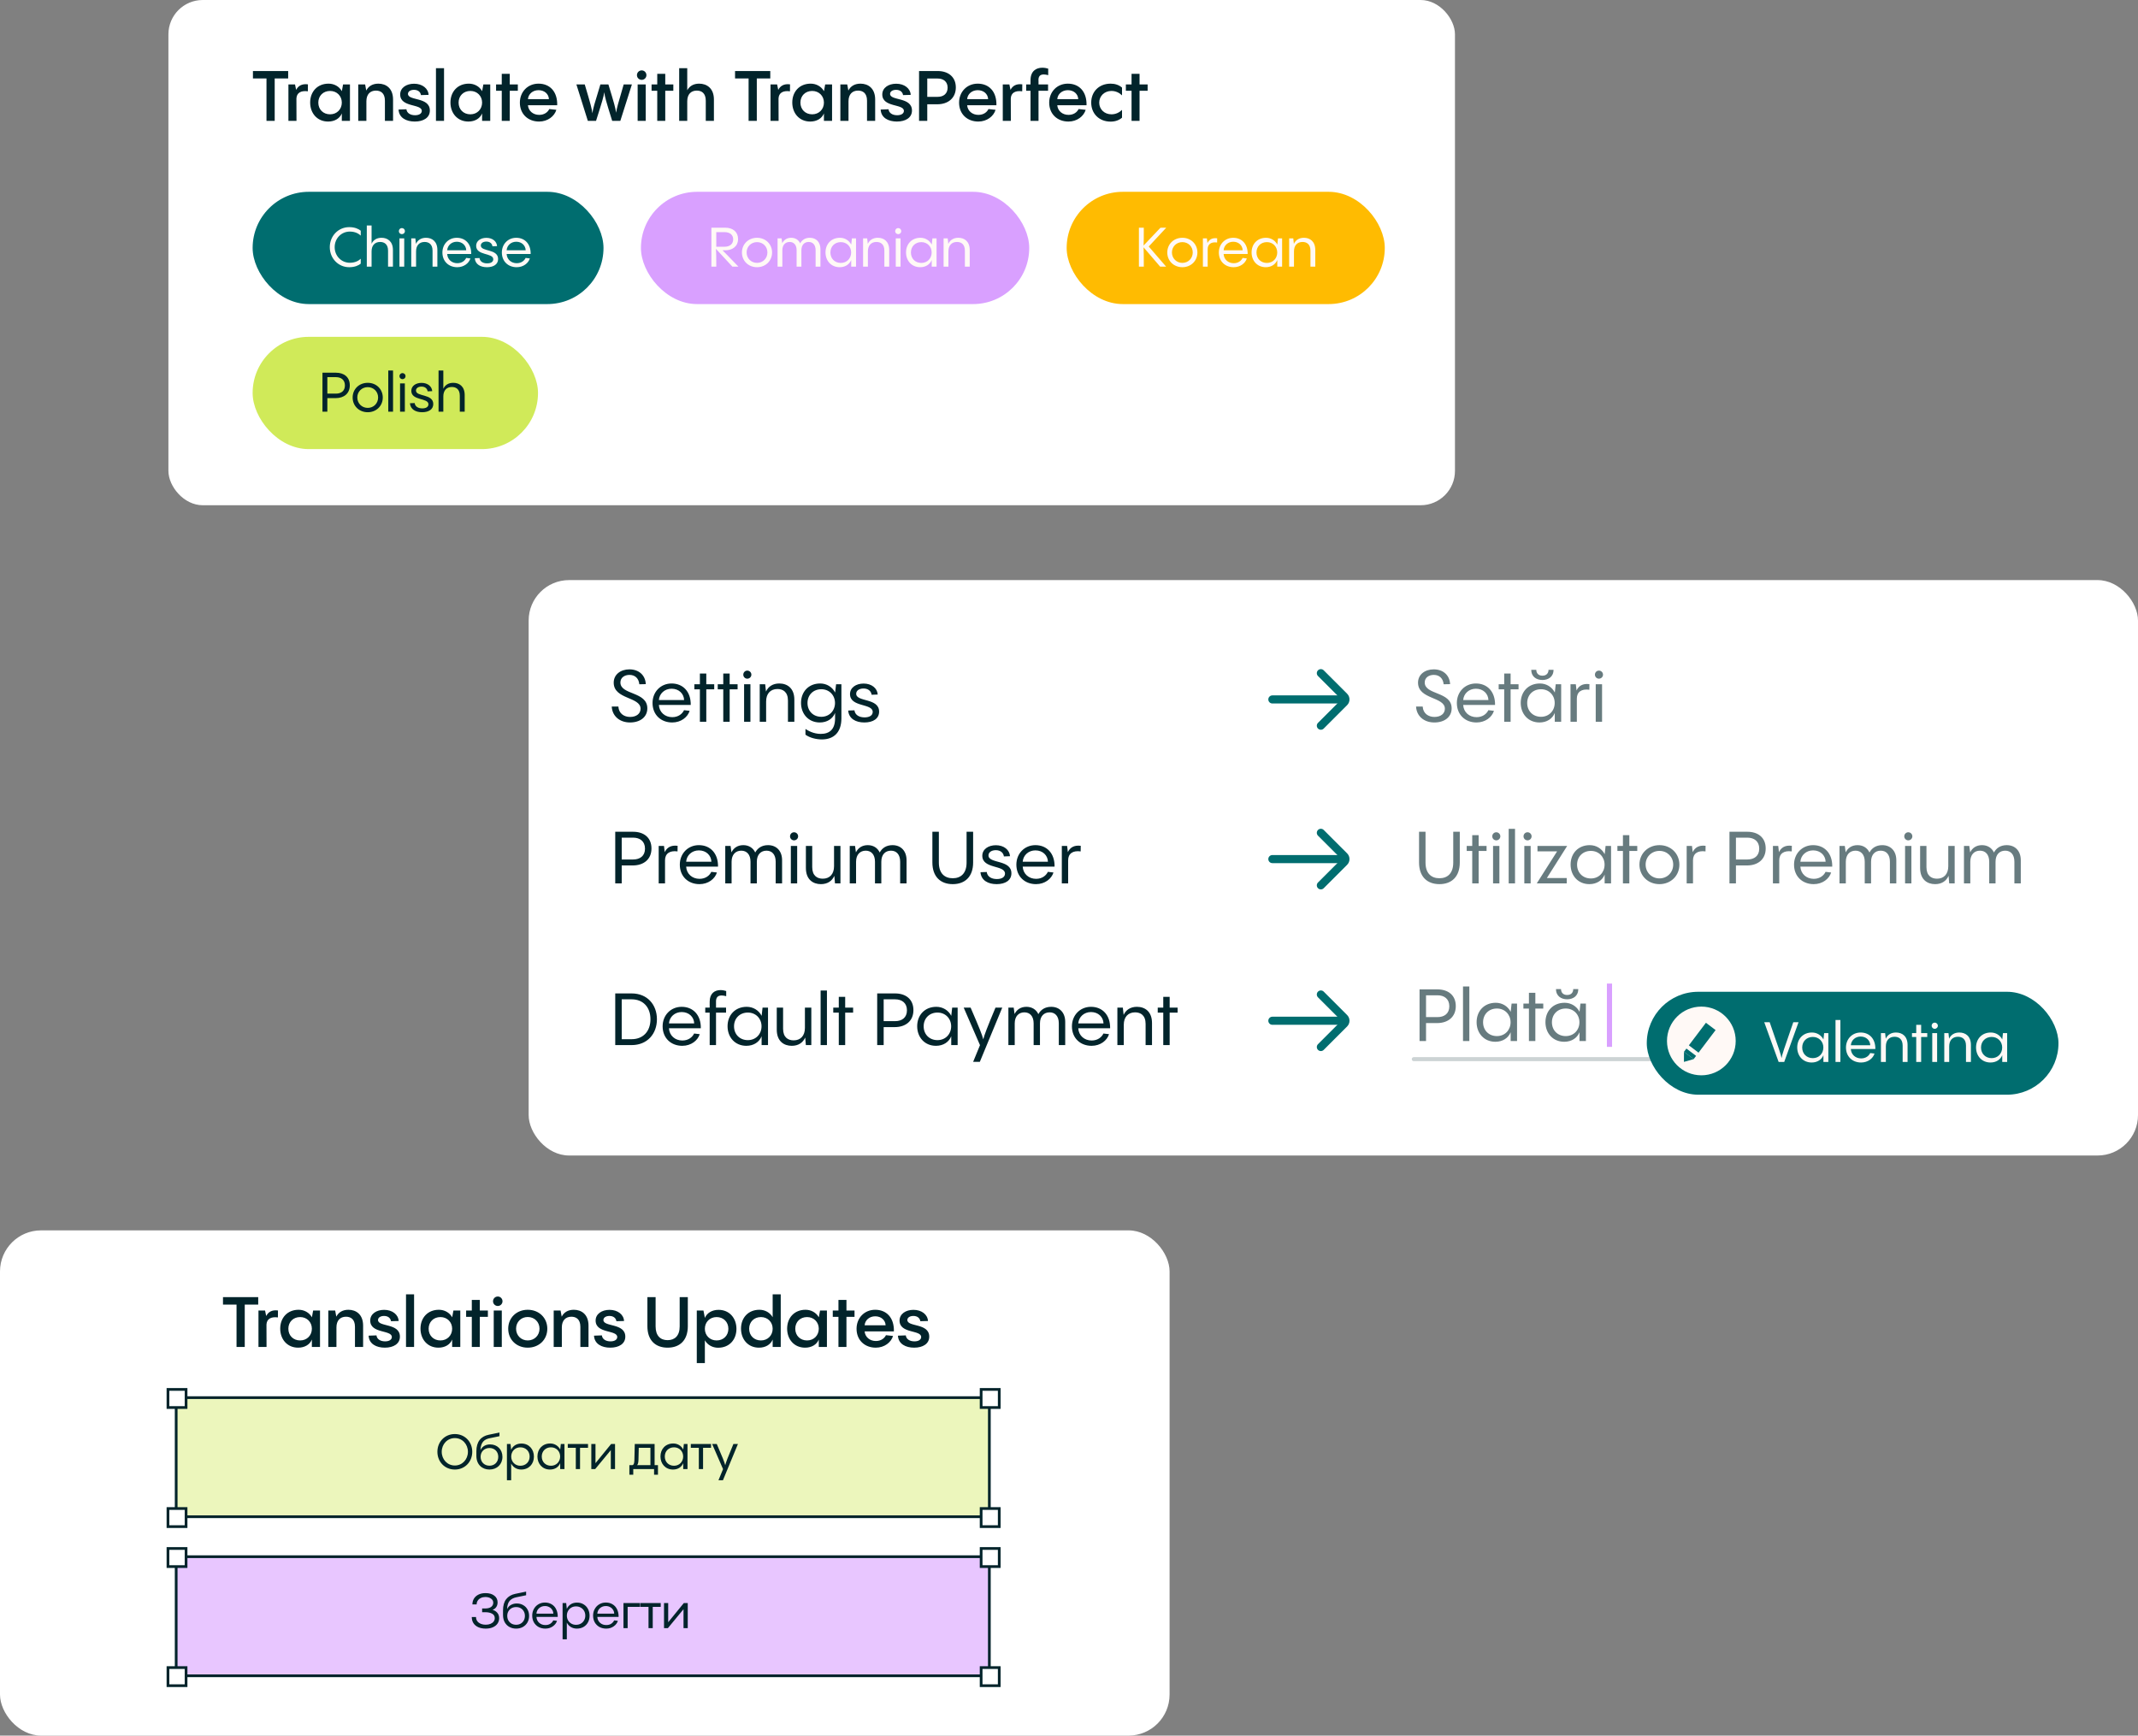 <svg width="457" height="371" viewBox="0 0 457 371" fill="none" xmlns="http://www.w3.org/2000/svg">
<rect x="0" y="0" width="457" height="371" fill="#808080" stroke="none"/>
<rect x="36" width="275" height="108" rx="7.333" fill="white"/>
<path d="M58.717 25.831V16.771H61.597V15.181H54.067V16.771H56.962V25.831H58.717ZM63.06 18.046H61.65V25.831H63.375L63.36 21.046C63.42 19.846 64.305 19.321 65.805 19.516L65.82 18.031C64.485 17.851 63.72 18.391 63.3 19.216L63.06 18.046ZM73.063 19.531V19.471C72.478 18.451 71.398 17.881 70.228 17.881C67.828 17.881 66.298 19.606 66.298 21.916C66.298 24.166 67.768 25.981 70.138 25.981C71.548 25.981 72.643 25.306 73.063 24.241V25.831H74.803V18.046H73.333L73.063 19.531ZM70.558 24.436C69.088 24.436 68.038 23.401 68.038 21.931C68.038 20.476 69.088 19.441 70.558 19.441C72.013 19.441 73.063 20.521 73.063 21.931C73.063 23.356 72.013 24.436 70.558 24.436ZM80.881 17.881C79.636 17.881 78.766 18.421 78.286 19.351L78.046 18.046H76.576V25.831H78.316V21.646C78.316 20.161 79.126 19.366 80.356 19.366C81.331 19.366 82.276 19.861 82.276 21.526V25.831H84.016V21.271C84.016 18.886 82.531 17.881 80.881 17.881ZM88.658 25.981C90.548 25.981 91.883 25.141 91.883 23.626C91.883 20.671 87.203 21.601 87.203 20.071C87.203 19.531 87.773 19.201 88.493 19.201C89.348 19.201 89.888 19.666 89.978 20.326L91.613 20.281C91.553 18.931 90.293 17.896 88.508 17.896C86.858 17.896 85.538 18.766 85.538 20.191C85.538 23.026 90.158 22.141 90.158 23.701C90.158 24.286 89.573 24.631 88.718 24.631C87.713 24.631 86.963 24.166 86.873 23.356L85.193 23.416C85.283 25.201 86.858 25.981 88.658 25.981ZM93.188 14.581V25.831H94.913V14.581H93.188ZM103.049 19.531V19.471C102.464 18.451 101.384 17.881 100.214 17.881C97.814 17.881 96.284 19.606 96.284 21.916C96.284 24.166 97.754 25.981 100.124 25.981C101.534 25.981 102.629 25.306 103.049 24.241V25.831H104.789V18.046H103.319L103.049 19.531ZM100.544 24.436C99.074 24.436 98.024 23.401 98.024 21.931C98.024 20.476 99.074 19.441 100.544 19.441C101.999 19.441 103.049 20.521 103.049 21.931C103.049 23.356 101.999 24.436 100.544 24.436ZM108.962 18.046V15.781H107.252V18.046H106.037V19.396H107.252V25.831H108.962V19.396H110.687V18.046H108.962ZM115.113 17.881C112.788 17.881 111.123 19.636 111.123 21.946C111.123 24.376 112.863 25.981 115.233 25.981C117.063 25.981 118.503 24.871 118.923 23.476L117.408 23.311C117.078 23.986 116.358 24.556 115.248 24.556C113.958 24.556 112.953 23.716 112.848 22.501H119.103C119.178 19.531 117.483 17.881 115.113 17.881ZM115.113 19.276C116.388 19.276 117.288 20.101 117.333 21.196H112.848C112.938 20.086 113.883 19.276 115.113 19.276ZM133.315 18.046C132.07 22.291 131.83 23.146 131.695 24.091C131.53 22.981 131.305 22.171 130.045 18.046H128.335C127.015 22.336 126.775 23.161 126.625 24.211C126.49 23.176 126.28 22.366 124.99 18.046H123.205L125.65 25.831H127.405C128.785 21.481 129.025 20.671 129.16 19.711C129.28 20.671 129.49 21.481 130.855 25.831H132.595L135.07 18.046H133.315ZM137.168 17.071C137.723 17.071 138.173 16.621 138.173 16.066C138.173 15.496 137.723 15.046 137.168 15.046C136.598 15.046 136.148 15.496 136.148 16.066C136.148 16.621 136.598 17.071 137.168 17.071ZM136.298 18.046V25.831H138.023V18.046H136.298ZM142.199 18.046V15.781H140.489V18.046H139.274V19.396H140.489V25.831H142.199V19.396H143.924V18.046H142.199ZM149.45 17.881C148.25 17.881 147.395 18.391 146.9 19.291V14.581H145.175V25.831H146.9V21.646C146.9 20.161 147.695 19.366 148.94 19.366C149.915 19.366 150.86 19.861 150.86 21.526V25.831H152.6V21.271C152.6 18.886 151.1 17.881 149.45 17.881ZM161.768 25.831V16.771H164.648V15.181H157.118V16.771H160.013V25.831H161.768ZM166.111 18.046H164.701V25.831H166.426L166.411 21.046C166.471 19.846 167.356 19.321 168.856 19.516L168.871 18.031C167.536 17.851 166.771 18.391 166.351 19.216L166.111 18.046ZM176.115 19.531V19.471C175.53 18.451 174.45 17.881 173.28 17.881C170.88 17.881 169.35 19.606 169.35 21.916C169.35 24.166 170.82 25.981 173.19 25.981C174.6 25.981 175.695 25.306 176.115 24.241V25.831H177.855V18.046H176.385L176.115 19.531ZM173.61 24.436C172.14 24.436 171.09 23.401 171.09 21.931C171.09 20.476 172.14 19.441 173.61 19.441C175.065 19.441 176.115 20.521 176.115 21.931C176.115 23.356 175.065 24.436 173.61 24.436ZM183.933 17.881C182.688 17.881 181.818 18.421 181.338 19.351L181.098 18.046H179.628V25.831H181.368V21.646C181.368 20.161 182.178 19.366 183.408 19.366C184.383 19.366 185.328 19.861 185.328 21.526V25.831H187.068V21.271C187.068 18.886 185.583 17.881 183.933 17.881ZM191.709 25.981C193.599 25.981 194.934 25.141 194.934 23.626C194.934 20.671 190.254 21.601 190.254 20.071C190.254 19.531 190.824 19.201 191.544 19.201C192.399 19.201 192.939 19.666 193.029 20.326L194.664 20.281C194.604 18.931 193.344 17.896 191.559 17.896C189.909 17.896 188.589 18.766 188.589 20.191C188.589 23.026 193.209 22.141 193.209 23.701C193.209 24.286 192.624 24.631 191.769 24.631C190.764 24.631 190.014 24.166 189.924 23.356L188.244 23.416C188.334 25.201 189.909 25.981 191.709 25.981ZM196.449 15.181V25.831H198.204V22.291H200.349C202.659 22.291 204.309 20.956 204.309 18.691C204.309 16.411 202.659 15.181 200.439 15.181H196.449ZM198.204 20.701V16.786H200.439C201.654 16.786 202.554 17.446 202.554 18.736C202.554 20.041 201.654 20.701 200.439 20.701H198.204ZM208.994 17.881C206.669 17.881 205.004 19.636 205.004 21.946C205.004 24.376 206.744 25.981 209.114 25.981C210.944 25.981 212.384 24.871 212.804 23.476L211.289 23.311C210.959 23.986 210.239 24.556 209.129 24.556C207.839 24.556 206.834 23.716 206.729 22.501H212.984C213.059 19.531 211.364 17.881 208.994 17.881ZM208.994 19.276C210.269 19.276 211.169 20.101 211.214 21.196H206.729C206.819 20.086 207.764 19.276 208.994 19.276ZM215.755 18.046H214.345V25.831H216.07L216.055 21.046C216.115 19.846 217 19.321 218.5 19.516L218.515 18.031C217.18 17.851 216.415 18.391 215.995 19.216L215.755 18.046ZM223.095 15.916C223.41 15.916 223.74 15.976 224.055 16.066V14.671C223.71 14.566 223.26 14.476 222.795 14.476C221.475 14.476 220.275 15.196 220.275 17.146V18.046H219.345V19.396H220.275V25.831H221.985V19.396H224.025V18.046H221.985V17.386C221.88 16.291 222.345 15.916 223.095 15.916ZM228.257 17.881C225.932 17.881 224.267 19.636 224.267 21.946C224.267 24.376 226.007 25.981 228.377 25.981C230.207 25.981 231.647 24.871 232.067 23.476L230.552 23.311C230.222 23.986 229.502 24.556 228.392 24.556C227.102 24.556 226.097 23.716 225.992 22.501H232.247C232.322 19.531 230.627 17.881 228.257 17.881ZM228.257 19.276C229.532 19.276 230.432 20.101 230.477 21.196H225.992C226.082 20.086 227.027 19.276 228.257 19.276ZM237.403 25.996C238.348 25.996 239.188 25.711 239.833 25.156V23.491C239.248 24.061 238.483 24.436 237.568 24.436C236.083 24.436 234.958 23.371 234.958 21.946C234.958 20.521 236.083 19.441 237.568 19.441C238.483 19.441 239.248 19.816 239.833 20.386V18.721C239.188 18.166 238.348 17.881 237.403 17.881C234.913 17.881 233.248 19.606 233.248 21.931C233.248 24.271 234.913 25.996 237.403 25.996ZM243.581 18.046V15.781H241.871V18.046H240.656V19.396H241.871V25.831H243.581V19.396H245.306V18.046H243.581Z" fill="#02242B"/>
<rect x="54" y="41" width="75" height="24" rx="12" fill="#006D6F"/>
<rect x="54" y="72" width="61" height="24" rx="12" fill="#D0EA59"/>
<rect x="137" y="41" width="83" height="24" rx="12" fill="#D9A0FF"/>
<rect x="228" y="41" width="68" height="24" rx="12" fill="#FFBB01"/>
<path d="M74.646 57.117C75.832 57.117 76.641 56.742 77.11 56.355V55.31C76.688 55.709 75.949 56.167 74.775 56.167C72.969 56.167 71.537 54.712 71.537 52.835C71.537 50.957 72.957 49.502 74.775 49.502C75.949 49.502 76.676 49.96 77.11 50.359V49.315C76.641 48.928 75.832 48.552 74.646 48.552C72.311 48.552 70.493 50.441 70.493 52.835C70.493 55.228 72.311 57.117 74.646 57.117ZM81.55 50.828C80.529 50.828 79.813 51.286 79.426 52.096V48.2H78.405V57H79.426V53.726C79.426 52.471 80.118 51.72 81.256 51.72C82.125 51.72 82.946 52.178 82.946 53.586V57H83.99V53.445C83.99 51.591 82.84 50.828 81.55 50.828ZM85.9 50.054C86.263 50.054 86.557 49.761 86.557 49.408C86.557 49.045 86.263 48.752 85.9 48.752C85.536 48.752 85.254 49.045 85.254 49.408C85.254 49.761 85.536 50.054 85.9 50.054ZM85.383 50.957V57H86.404V50.957H85.383ZM91.06 50.828C90.028 50.828 89.289 51.309 88.913 52.131L88.784 50.957H87.904V57H88.937V53.726C88.937 52.471 89.629 51.72 90.767 51.72C91.635 51.72 92.457 52.178 92.457 53.586V57H93.489V53.445C93.489 51.591 92.351 50.828 91.06 50.828ZM97.639 50.828C95.856 50.828 94.565 52.201 94.565 53.973C94.565 55.874 95.914 57.117 97.733 57.117C99.165 57.117 100.232 56.261 100.549 55.24L99.646 55.134C99.376 55.709 98.742 56.261 97.745 56.261C96.572 56.261 95.656 55.475 95.586 54.29H100.725C100.76 52.154 99.481 50.828 97.639 50.828ZM97.639 51.673C98.813 51.673 99.622 52.471 99.657 53.504H95.586C95.668 52.447 96.525 51.673 97.639 51.673ZM104.089 57.117C105.509 57.117 106.471 56.495 106.471 55.369C106.471 53.116 102.775 53.855 102.775 52.483C102.775 51.966 103.279 51.638 103.96 51.638C104.687 51.638 105.18 52.037 105.262 52.647L106.248 52.612C106.177 51.579 105.25 50.84 103.971 50.84C102.739 50.84 101.777 51.497 101.777 52.541C101.777 54.7 105.438 53.996 105.438 55.416C105.438 55.979 104.922 56.296 104.124 56.296C103.256 56.296 102.587 55.909 102.493 55.158L101.484 55.193C101.59 56.519 102.716 57.117 104.089 57.117ZM110.347 50.828C108.563 50.828 107.272 52.201 107.272 53.973C107.272 55.874 108.622 57.117 110.44 57.117C111.872 57.117 112.94 56.261 113.256 55.24L112.353 55.134C112.083 55.709 111.449 56.261 110.452 56.261C109.279 56.261 108.364 55.475 108.293 54.29H113.432C113.468 52.154 112.189 50.828 110.347 50.828ZM110.347 51.673C111.52 51.673 112.329 52.471 112.365 53.504H108.293C108.375 52.447 109.232 51.673 110.347 51.673Z" fill="#FFF9F6"/>
<path d="M68.927 79.669V88H69.971V85.102H71.755C73.515 85.102 74.77 84.116 74.77 82.368C74.77 80.585 73.515 79.669 71.813 79.669H68.927ZM69.971 84.14V80.62H71.813C72.916 80.62 73.726 81.206 73.726 82.391C73.726 83.576 72.916 84.14 71.813 84.14H69.971ZM78.604 88.117C80.435 88.117 81.819 86.768 81.819 84.973C81.819 83.178 80.435 81.828 78.604 81.828C76.762 81.828 75.378 83.178 75.378 84.973C75.378 86.768 76.762 88.117 78.604 88.117ZM78.604 87.19C77.349 87.19 76.375 86.228 76.375 84.961C76.375 83.706 77.349 82.755 78.604 82.755C79.86 82.755 80.822 83.706 80.822 84.961C80.822 86.228 79.86 87.19 78.604 87.19ZM82.994 79.2V88H84.014V79.2H82.994ZM86.031 81.054C86.394 81.054 86.688 80.76 86.688 80.409C86.688 80.045 86.394 79.751 86.031 79.751C85.667 79.751 85.385 80.045 85.385 80.409C85.385 80.76 85.667 81.054 86.031 81.054ZM85.514 81.957V88H86.535V81.957H85.514ZM90.229 88.117C91.649 88.117 92.611 87.496 92.611 86.369C92.611 84.116 88.915 84.856 88.915 83.483C88.915 82.966 89.42 82.638 90.1 82.638C90.828 82.638 91.321 83.037 91.403 83.647L92.388 83.612C92.318 82.579 91.391 81.84 90.112 81.84C88.88 81.84 87.918 82.497 87.918 83.541C87.918 85.7 91.579 84.996 91.579 86.416C91.579 86.979 91.062 87.296 90.265 87.296C89.396 87.296 88.728 86.909 88.634 86.158L87.625 86.193C87.73 87.519 88.857 88.117 90.229 88.117ZM96.886 81.828C95.865 81.828 95.15 82.286 94.762 83.096V79.2H93.742V88H94.762V84.726C94.762 83.471 95.455 82.72 96.593 82.72C97.461 82.72 98.282 83.178 98.282 84.586V88H99.327V84.445C99.327 82.591 98.177 81.828 96.886 81.828Z" fill="#02242B"/>
<path d="M157.844 57C155.638 54.724 154.852 53.891 154.442 53.504H155.087C156.471 53.504 157.762 52.717 157.762 51.086C157.762 49.632 156.73 48.669 154.993 48.669H152.06V57H153.104C153.104 55.24 153.104 54.043 153.022 53.187L156.554 57H157.844ZM156.718 51.169C156.718 52.084 156.084 52.741 154.876 52.741H153.104V49.62H154.876C156.084 49.62 156.718 50.265 156.718 51.169ZM161.817 57.117C163.648 57.117 165.032 55.768 165.032 53.973C165.032 52.178 163.648 50.828 161.817 50.828C159.975 50.828 158.591 52.178 158.591 53.973C158.591 55.768 159.975 57.117 161.817 57.117ZM161.817 56.19C160.562 56.19 159.588 55.228 159.588 53.961C159.588 52.706 160.562 51.755 161.817 51.755C163.073 51.755 164.035 52.706 164.035 53.961C164.035 55.228 163.073 56.19 161.817 56.19ZM173.106 50.828C172.097 50.828 171.416 51.309 171.041 52.013C170.689 51.262 169.997 50.828 169.117 50.828C168.178 50.828 167.544 51.298 167.204 51.99L167.063 50.957H166.207V57H167.227V53.504C167.227 52.342 167.885 51.72 168.788 51.72C169.656 51.72 170.278 52.318 170.278 53.504V57H171.299V53.504C171.299 52.342 171.944 51.72 172.859 51.72C173.728 51.72 174.338 52.318 174.338 53.504V57H175.37V53.257C175.37 51.767 174.467 50.828 173.106 50.828ZM181.945 52.33V52.272C181.476 51.38 180.584 50.828 179.54 50.828C177.674 50.828 176.454 52.166 176.454 53.961C176.454 55.733 177.651 57.117 179.481 57.117C180.678 57.117 181.57 56.507 181.945 55.58V57H182.978V50.957H182.098L181.945 52.33ZM179.728 56.202C178.425 56.202 177.498 55.275 177.498 53.973C177.498 52.682 178.425 51.755 179.728 51.755C181.018 51.755 181.934 52.729 181.934 53.973C181.934 55.228 181.018 56.202 179.728 56.202ZM187.639 50.828C186.606 50.828 185.867 51.309 185.492 52.131L185.363 50.957H184.483V57H185.515V53.726C185.515 52.471 186.208 51.72 187.346 51.72C188.214 51.72 189.035 52.178 189.035 53.586V57H190.068V53.445C190.068 51.591 188.93 50.828 187.639 50.828ZM191.989 50.054C192.352 50.054 192.646 49.761 192.646 49.408C192.646 49.045 192.352 48.752 191.989 48.752C191.625 48.752 191.343 49.045 191.343 49.408C191.343 49.761 191.625 50.054 191.989 50.054ZM191.472 50.957V57H192.493V50.957H191.472ZM199.156 52.33V52.272C198.686 51.38 197.795 50.828 196.75 50.828C194.885 50.828 193.665 52.166 193.665 53.961C193.665 55.733 194.861 57.117 196.692 57.117C197.889 57.117 198.78 56.507 199.156 55.58V57H200.188V50.957H199.308L199.156 52.33ZM196.938 56.202C195.636 56.202 194.709 55.275 194.709 53.973C194.709 52.682 195.636 51.755 196.938 51.755C198.229 51.755 199.144 52.729 199.144 53.973C199.144 55.228 198.229 56.202 196.938 56.202ZM204.849 50.828C203.817 50.828 203.078 51.309 202.702 52.131L202.573 50.957H201.693V57H202.726V53.726C202.726 52.471 203.418 51.72 204.556 51.72C205.424 51.72 206.246 52.178 206.246 53.586V57H207.278V53.445C207.278 51.591 206.14 50.828 204.849 50.828Z" fill="#FFF9F6"/>
<path d="M248.044 48.681L244.442 52.483C244.489 51.544 244.489 50.723 244.489 48.669H243.445V57H244.489C244.489 54.864 244.489 53.938 244.442 52.87L247.985 57H249.264L245.545 52.694L249.288 48.669L248.044 48.681ZM252.732 57.117C254.563 57.117 255.947 55.768 255.947 53.973C255.947 52.178 254.563 50.828 252.732 50.828C250.89 50.828 249.506 52.178 249.506 53.973C249.506 55.768 250.89 57.117 252.732 57.117ZM252.732 56.19C251.477 56.19 250.503 55.228 250.503 53.961C250.503 52.706 251.477 51.755 252.732 51.755C253.988 51.755 254.95 52.706 254.95 53.961C254.95 55.228 253.988 56.19 252.732 56.19ZM257.978 50.957H257.122V57H258.142V53.269C258.142 52.201 258.882 51.661 260.161 51.837L260.172 50.934C259.069 50.793 258.436 51.239 258.096 51.955L257.978 50.957ZM263.603 50.828C261.819 50.828 260.529 52.201 260.529 53.973C260.529 55.874 261.878 57.117 263.697 57.117C265.128 57.117 266.196 56.261 266.513 55.24L265.609 55.134C265.339 55.709 264.706 56.261 263.708 56.261C262.535 56.261 261.62 55.475 261.549 54.29H266.689C266.724 52.154 265.445 50.828 263.603 50.828ZM263.603 51.673C264.776 51.673 265.586 52.471 265.621 53.504H261.549C261.631 52.447 262.488 51.673 263.603 51.673ZM273.021 52.33V52.272C272.551 51.38 271.66 50.828 270.615 50.828C268.75 50.828 267.53 52.166 267.53 53.961C267.53 55.733 268.726 57.117 270.557 57.117C271.754 57.117 272.645 56.507 273.021 55.58V57H274.053V50.957H273.173L273.021 52.33ZM270.803 56.202C269.501 56.202 268.574 55.275 268.574 53.973C268.574 52.682 269.501 51.755 270.803 51.755C272.094 51.755 273.009 52.729 273.009 53.973C273.009 55.228 272.094 56.202 270.803 56.202ZM278.714 50.828C277.682 50.828 276.943 51.309 276.567 52.131L276.438 50.957H275.558V57H276.591V53.726C276.591 52.471 277.283 51.72 278.421 51.72C279.289 51.72 280.111 52.178 280.111 53.586V57H281.143V53.445C281.143 51.591 280.005 50.828 278.714 50.828Z" fill="#FFF9F6"/>
<rect x="113" y="124" width="344" height="123" rx="8.639" fill="white"/>
<path d="M134.665 154.434C136.826 154.434 138.366 153.284 138.366 151.417C138.366 147.763 132.612 148.603 132.612 145.881C132.612 144.855 133.483 144.264 134.556 144.264C135.769 144.264 136.546 145.042 136.655 146.27L138.039 146.239C137.946 144.357 136.593 143.082 134.54 143.082C132.628 143.082 131.181 144.202 131.181 145.928C131.181 149.536 136.92 148.914 136.92 151.495C136.92 152.537 136.049 153.252 134.68 153.252C133.436 153.252 132.27 152.553 132.177 151.029H130.761C130.855 153.035 132.425 154.434 134.665 154.434ZM143.555 146.099C141.191 146.099 139.48 147.918 139.48 150.267C139.48 152.786 141.269 154.434 143.679 154.434C145.576 154.434 146.991 153.299 147.411 151.946L146.214 151.806C145.856 152.568 145.016 153.299 143.695 153.299C142.14 153.299 140.927 152.257 140.833 150.687H147.645C147.691 147.856 145.996 146.099 143.555 146.099ZM143.555 147.219C145.11 147.219 146.183 148.276 146.229 149.645H140.833C140.942 148.245 142.077 147.219 143.555 147.219ZM150.971 146.27V143.968H149.602V146.27H148.42V147.343H149.602V154.279H150.971V147.343H152.666V146.27H150.971ZM155.967 146.27V143.968H154.599V146.27H153.417V147.343H154.599V154.279H155.967V147.343H157.662V146.27H155.967ZM159.735 145.073C160.217 145.073 160.606 144.684 160.606 144.217C160.606 143.735 160.217 143.346 159.735 143.346C159.253 143.346 158.88 143.735 158.88 144.217C158.88 144.684 159.253 145.073 159.735 145.073ZM159.051 146.27V154.279H160.404V146.27H159.051ZM166.575 146.099C165.207 146.099 164.227 146.737 163.729 147.825L163.558 146.27H162.392V154.279H163.76V149.94C163.76 148.276 164.678 147.281 166.186 147.281C167.337 147.281 168.426 147.887 168.426 149.753V154.279H169.794V149.567C169.794 147.11 168.286 146.099 166.575 146.099ZM178.498 148.105V148.012C177.876 146.83 176.694 146.099 175.31 146.099C172.837 146.099 171.22 147.872 171.22 150.251C171.22 152.599 172.806 154.434 175.232 154.434C176.819 154.434 178 153.626 178.498 152.397V153.563C178.498 155.896 177.316 156.876 175.434 156.876C173.91 156.876 172.698 156.176 172.169 155.818V157.047C173.071 157.7 174.424 158.058 175.683 158.058C178.296 158.058 179.851 156.472 179.851 153.563V146.27H178.716L178.498 148.105ZM175.559 153.221C173.833 153.221 172.604 151.993 172.604 150.267C172.604 148.556 173.833 147.328 175.559 147.328C177.27 147.328 178.482 148.618 178.482 150.267C178.482 151.931 177.27 153.221 175.559 153.221ZM184.754 154.434C186.635 154.434 187.911 153.61 187.911 152.117C187.911 149.131 183.012 150.111 183.012 148.292C183.012 147.607 183.681 147.172 184.583 147.172C185.547 147.172 186.2 147.701 186.309 148.509L187.615 148.463C187.522 147.094 186.293 146.115 184.598 146.115C182.965 146.115 181.69 146.985 181.69 148.369C181.69 151.231 186.542 150.298 186.542 152.179C186.542 152.926 185.858 153.346 184.8 153.346C183.65 153.346 182.763 152.833 182.639 151.837L181.301 151.884C181.441 153.641 182.934 154.434 184.754 154.434Z" fill="#02242B"/>
<path opacity="0.6" d="M306.589 154.434C308.75 154.434 310.29 153.284 310.29 151.417C310.29 147.763 304.536 148.603 304.536 145.881C304.536 144.855 305.407 144.264 306.48 144.264C307.693 144.264 308.47 145.042 308.579 146.27L309.963 146.239C309.87 144.357 308.517 143.082 306.464 143.082C304.551 143.082 303.105 144.202 303.105 145.928C303.105 149.536 308.843 148.914 308.843 151.495C308.843 152.537 307.973 153.252 306.604 153.252C305.36 153.252 304.194 152.553 304.1 151.029H302.685C302.779 153.035 304.349 154.434 306.589 154.434ZM315.478 146.099C313.115 146.099 311.404 147.918 311.404 150.267C311.404 152.786 313.192 154.434 315.603 154.434C317.5 154.434 318.915 153.299 319.335 151.946L318.138 151.806C317.78 152.568 316.94 153.299 315.618 153.299C314.063 153.299 312.85 152.257 312.757 150.687H319.568C319.615 147.856 317.92 146.099 315.478 146.099ZM315.478 147.219C317.034 147.219 318.107 148.276 318.153 149.645H312.757C312.866 148.245 314.001 147.219 315.478 147.219ZM322.895 146.27V143.968H321.526V146.27H320.344V147.343H321.526V154.279H322.895V147.343H324.59V146.27H322.895ZM329.691 145.353C330.92 145.353 332.07 144.699 332.07 143.175H330.997C330.997 143.875 330.577 144.435 329.691 144.435C328.82 144.435 328.385 143.875 328.385 143.175H327.312C327.312 144.699 328.462 145.353 329.691 145.353ZM332.335 148.09V148.012C331.713 146.83 330.531 146.099 329.147 146.099C326.674 146.099 325.057 147.872 325.057 150.251C325.057 152.599 326.643 154.434 329.069 154.434C330.655 154.434 331.837 153.626 332.335 152.397V154.279H333.703V146.27H332.537L332.335 148.09ZM329.396 153.221C327.669 153.221 326.441 151.993 326.441 150.267C326.441 148.556 327.669 147.328 329.396 147.328C331.106 147.328 332.319 148.618 332.319 150.267C332.319 151.931 331.106 153.221 329.396 153.221ZM336.833 146.27H335.698V154.279H337.051V149.334C337.051 147.918 338.03 147.203 339.725 147.436L339.741 146.239C338.279 146.052 337.439 146.643 336.988 147.592L336.833 146.27ZM341.773 145.073C342.255 145.073 342.644 144.684 342.644 144.217C342.644 143.735 342.255 143.346 341.773 143.346C341.291 143.346 340.918 143.735 340.918 144.217C340.918 144.684 341.291 145.073 341.773 145.073ZM341.089 146.27V154.279H342.442V146.27H341.089Z" fill="#02242B"/>
<path d="M131.508 177.796V188.837H132.892V184.996H135.256C137.588 184.996 139.252 183.69 139.252 181.372C139.252 179.009 137.588 177.796 135.333 177.796H131.508ZM132.892 183.721V179.055H135.333C136.795 179.055 137.868 179.833 137.868 181.404C137.868 182.974 136.795 183.721 135.333 183.721H132.892ZM141.932 180.828H140.797V188.837H142.149V183.892C142.149 182.477 143.129 181.761 144.824 181.994L144.84 180.797C143.378 180.61 142.538 181.201 142.087 182.15L141.932 180.828ZM149.386 180.657C147.023 180.657 145.312 182.477 145.312 184.825C145.312 187.344 147.1 188.992 149.511 188.992C151.408 188.992 152.823 187.857 153.243 186.504L152.046 186.364C151.688 187.126 150.848 187.857 149.526 187.857C147.971 187.857 146.758 186.815 146.665 185.245H153.476C153.523 182.414 151.828 180.657 149.386 180.657ZM149.386 181.777C150.941 181.777 152.014 182.834 152.061 184.203H146.665C146.774 182.803 147.909 181.777 149.386 181.777ZM164.17 180.657C162.833 180.657 161.931 181.295 161.433 182.228C160.967 181.232 160.049 180.657 158.883 180.657C157.639 180.657 156.799 181.279 156.348 182.197L156.162 180.828H155.026V188.837H156.379V184.203C156.379 182.663 157.25 181.839 158.448 181.839C159.598 181.839 160.423 182.632 160.423 184.203V188.837H161.775V184.203C161.775 182.663 162.631 181.839 163.844 181.839C164.995 181.839 165.803 182.632 165.803 184.203V188.837H167.172V183.876C167.172 181.901 165.974 180.657 164.17 180.657ZM169.728 179.631C170.21 179.631 170.599 179.242 170.599 178.775C170.599 178.293 170.21 177.905 169.728 177.905C169.246 177.905 168.872 178.293 168.872 178.775C168.872 179.242 169.246 179.631 169.728 179.631ZM169.043 180.828V188.837H170.396V180.828H169.043ZM178.278 185.167C178.278 186.831 177.361 187.826 175.868 187.826C174.702 187.826 173.613 187.22 173.613 185.353V180.828H172.26V185.54C172.26 187.997 173.769 188.992 175.464 188.992C176.863 188.992 177.843 188.339 178.341 187.22L178.481 188.837H179.647V180.828H178.278V185.167ZM190.777 180.657C189.44 180.657 188.538 181.295 188.04 182.228C187.574 181.232 186.656 180.657 185.49 180.657C184.246 180.657 183.406 181.279 182.955 182.197L182.768 180.828H181.633V188.837H182.986V184.203C182.986 182.663 183.857 181.839 185.054 181.839C186.205 181.839 187.029 182.632 187.029 184.203V188.837H188.382V184.203C188.382 182.663 189.238 181.839 190.451 181.839C191.601 181.839 192.41 182.632 192.41 184.203V188.837H193.778V183.876C193.778 181.901 192.581 180.657 190.777 180.657ZM203.652 188.992C206.265 188.992 208.007 187.406 208.007 184.358V177.796H206.607V184.389C206.607 186.691 205.378 187.733 203.652 187.733C201.926 187.733 200.682 186.691 200.682 184.389V177.796H199.298V184.358C199.298 187.406 201.04 188.992 203.652 188.992ZM213.031 188.992C214.913 188.992 216.188 188.168 216.188 186.675C216.188 183.69 211.289 184.669 211.289 182.85C211.289 182.166 211.958 181.73 212.86 181.73C213.824 181.73 214.477 182.259 214.586 183.067L215.893 183.021C215.799 181.652 214.571 180.673 212.876 180.673C211.243 180.673 209.968 181.543 209.968 182.928C209.968 185.789 214.82 184.856 214.82 186.738C214.82 187.484 214.135 187.904 213.078 187.904C211.927 187.904 211.041 187.391 210.916 186.395L209.579 186.442C209.719 188.199 211.212 188.992 213.031 188.992ZM221.325 180.657C218.961 180.657 217.251 182.477 217.251 184.825C217.251 187.344 219.039 188.992 221.449 188.992C223.347 188.992 224.762 187.857 225.182 186.504L223.984 186.364C223.626 187.126 222.787 187.857 221.465 187.857C219.91 187.857 218.697 186.815 218.604 185.245H225.415C225.462 182.414 223.766 180.657 221.325 180.657ZM221.325 181.777C222.88 181.777 223.953 182.834 224 184.203H218.604C218.712 182.803 219.848 181.777 221.325 181.777ZM228.1 180.828H226.965V188.837H228.318V183.892C228.318 182.477 229.298 181.761 230.993 181.994L231.008 180.797C229.546 180.61 228.707 181.201 228.256 182.15L228.1 180.828Z" fill="#02242B"/>
<path opacity="0.6" d="M307.677 188.992C310.29 188.992 312.031 187.406 312.031 184.358V177.796H310.632V184.389C310.632 186.691 309.403 187.733 307.677 187.733C305.951 187.733 304.707 186.691 304.707 184.389V177.796H303.323V184.358C303.323 187.406 305.065 188.992 307.677 188.992ZM316.061 180.828V178.527H314.692V180.828H313.51V181.901H314.692V188.837H316.061V181.901H317.756V180.828H316.061ZM319.829 179.631C320.311 179.631 320.699 179.242 320.699 178.775C320.699 178.293 320.311 177.905 319.829 177.905C319.346 177.905 318.973 178.293 318.973 178.775C318.973 179.242 319.346 179.631 319.829 179.631ZM319.144 180.828V188.837H320.497V180.828H319.144ZM322.485 177.174V188.837H323.838V177.174H322.485ZM326.511 179.631C326.993 179.631 327.381 179.242 327.381 178.775C327.381 178.293 326.993 177.905 326.511 177.905C326.029 177.905 325.655 178.293 325.655 178.775C325.655 179.242 326.029 179.631 326.511 179.631ZM325.826 180.828V188.837H327.179V180.828H325.826ZM328.639 180.828V181.979H332.837L328.483 188.837H334.89V187.686H330.645L334.983 180.828H328.639ZM342.996 182.648V182.57C342.374 181.388 341.192 180.657 339.808 180.657C337.335 180.657 335.718 182.43 335.718 184.809C335.718 187.157 337.304 188.992 339.73 188.992C341.316 188.992 342.498 188.184 342.996 186.955V188.837H344.364V180.828H343.198L342.996 182.648ZM340.056 187.779C338.33 187.779 337.102 186.551 337.102 184.825C337.102 183.114 338.33 181.886 340.056 181.886C341.767 181.886 342.98 183.176 342.98 184.825C342.98 186.489 341.767 187.779 340.056 187.779ZM348.271 180.828V178.527H346.903V180.828H345.721V181.901H346.903V188.837H348.271V181.901H349.966V180.828H348.271ZM354.71 188.992C357.136 188.992 358.971 187.204 358.971 184.825C358.971 182.445 357.136 180.657 354.71 180.657C352.269 180.657 350.434 182.445 350.434 184.825C350.434 187.204 352.269 188.992 354.71 188.992ZM354.71 187.764C353.046 187.764 351.755 186.489 351.755 184.809C351.755 183.145 353.046 181.886 354.71 181.886C356.374 181.886 357.649 183.145 357.649 184.809C357.649 186.489 356.374 187.764 354.71 187.764ZM361.663 180.828H360.528V188.837H361.881V183.892C361.881 182.477 362.86 181.761 364.555 181.994L364.571 180.797C363.109 180.61 362.269 181.201 361.818 182.15L361.663 180.828ZM369.675 177.796V188.837H371.059V184.996H373.423C375.756 184.996 377.42 183.69 377.42 181.372C377.42 179.009 375.756 177.796 373.501 177.796H369.675ZM371.059 183.721V179.055H373.501C374.963 179.055 376.036 179.833 376.036 181.404C376.036 182.974 374.963 183.721 373.501 183.721H371.059ZM380.099 180.828H378.964V188.837H380.317V183.892C380.317 182.477 381.297 181.761 382.992 181.994L383.007 180.797C381.546 180.61 380.706 181.201 380.255 182.15L380.099 180.828ZM387.554 180.657C385.19 180.657 383.479 182.477 383.479 184.825C383.479 187.344 385.268 188.992 387.678 188.992C389.575 188.992 390.991 187.857 391.41 186.504L390.213 186.364C389.855 187.126 389.016 187.857 387.694 187.857C386.139 187.857 384.926 186.815 384.832 185.245H391.644C391.69 182.414 389.995 180.657 387.554 180.657ZM387.554 181.777C389.109 181.777 390.182 182.834 390.229 184.203H384.832C384.941 182.803 386.076 181.777 387.554 181.777ZM402.338 180.657C401 180.657 400.099 181.295 399.601 182.228C399.134 181.232 398.217 180.657 397.051 180.657C395.806 180.657 394.967 181.279 394.516 182.197L394.329 180.828H393.194V188.837H394.547V184.203C394.547 182.663 395.418 181.839 396.615 181.839C397.766 181.839 398.59 182.632 398.59 184.203V188.837H399.943V184.203C399.943 182.663 400.798 181.839 402.011 181.839C403.162 181.839 403.971 182.632 403.971 184.203V188.837H405.339V183.876C405.339 181.901 404.142 180.657 402.338 180.657ZM407.895 179.631C408.377 179.631 408.766 179.242 408.766 178.775C408.766 178.293 408.377 177.905 407.895 177.905C407.413 177.905 407.04 178.293 407.04 178.775C407.04 179.242 407.413 179.631 407.895 179.631ZM407.211 180.828V188.837H408.564V180.828H407.211ZM416.446 185.167C416.446 186.831 415.528 187.826 414.035 187.826C412.869 187.826 411.781 187.22 411.781 185.353V180.828H410.428V185.54C410.428 187.997 411.936 188.992 413.631 188.992C415.031 188.992 416.01 188.339 416.508 187.22L416.648 188.837H417.814V180.828H416.446V185.167ZM428.945 180.657C427.607 180.657 426.705 181.295 426.208 182.228C425.741 181.232 424.824 180.657 423.657 180.657C422.413 180.657 421.573 181.279 421.123 182.197L420.936 180.828H419.801V188.837H421.154V184.203C421.154 182.663 422.024 181.839 423.222 181.839C424.373 181.839 425.197 182.632 425.197 184.203V188.837H426.55V184.203C426.55 182.663 427.405 181.839 428.618 181.839C429.769 181.839 430.578 182.632 430.578 184.203V188.837H431.946V183.876C431.946 181.901 430.749 180.657 428.945 180.657Z" fill="#02242B"/>
<path opacity="0.6" d="M303.432 211.49V222.531H304.816V218.69H307.179C309.512 218.69 311.176 217.383 311.176 215.066C311.176 212.703 309.512 211.49 307.257 211.49H303.432ZM304.816 217.414V212.749H307.257C308.719 212.749 309.792 213.527 309.792 215.097C309.792 216.668 308.719 217.414 307.257 217.414H304.816ZM312.72 210.867V222.531H314.073V210.867H312.72ZM322.904 216.341V216.264C322.282 215.082 321.1 214.351 319.716 214.351C317.243 214.351 315.626 216.124 315.626 218.503C315.626 220.851 317.212 222.686 319.638 222.686C321.224 222.686 322.406 221.878 322.904 220.649V222.531H324.272V214.522H323.106L322.904 216.341ZM319.965 221.473C318.239 221.473 317.01 220.245 317.01 218.519C317.01 216.808 318.239 215.579 319.965 215.579C321.675 215.579 322.888 216.87 322.888 218.519C322.888 220.183 321.675 221.473 319.965 221.473ZM328.18 214.522V212.22H326.811V214.522H325.629V215.595H326.811V222.531H328.18V215.595H329.875V214.522H328.18ZM334.976 213.604C336.204 213.604 337.355 212.951 337.355 211.427H336.282C336.282 212.127 335.862 212.687 334.976 212.687C334.105 212.687 333.67 212.127 333.67 211.427H332.597C332.597 212.951 333.747 213.604 334.976 213.604ZM337.62 216.341V216.264C336.998 215.082 335.816 214.351 334.432 214.351C331.959 214.351 330.342 216.124 330.342 218.503C330.342 220.851 331.928 222.686 334.354 222.686C335.94 222.686 337.122 221.878 337.62 220.649V222.531H338.988V214.522H337.822L337.62 216.341ZM334.68 221.473C332.954 221.473 331.726 220.245 331.726 218.519C331.726 216.808 332.954 215.579 334.68 215.579C336.391 215.579 337.604 216.87 337.604 218.519C337.604 220.183 336.391 221.473 334.68 221.473Z" fill="#02242B"/>
<path d="M344.581 223.775V210.245H343.477V223.775H344.581Z" fill="#D9A0FF"/>
<path d="M135.022 223.395C138.381 223.395 140.419 220.969 140.419 217.874C140.419 214.779 138.381 212.353 135.022 212.353H131.508V223.395H135.022ZM132.892 213.613H135.022C137.448 213.613 139.035 215.277 139.035 217.874C139.035 220.471 137.448 222.135 135.022 222.135H132.892V213.613ZM145.711 215.215C143.347 215.215 141.637 217.034 141.637 219.382C141.637 221.902 143.425 223.55 145.836 223.55C147.733 223.55 149.148 222.415 149.568 221.062L148.37 220.922C148.013 221.684 147.173 222.415 145.851 222.415C144.296 222.415 143.083 221.373 142.99 219.802H149.801C149.848 216.972 148.153 215.215 145.711 215.215ZM145.711 216.334C147.266 216.334 148.339 217.392 148.386 218.76H142.99C143.099 217.361 144.234 216.334 145.711 216.334ZM154.247 212.789C154.558 212.789 154.9 212.851 155.227 212.944V211.84C154.885 211.731 154.449 211.638 154.014 211.638C152.738 211.638 151.697 212.369 151.697 214.111V215.386H150.748V216.459H151.697V223.395H153.05V216.459H155.196V215.386H153.05V214.282C152.987 213.178 153.454 212.789 154.247 212.789ZM162.795 217.205V217.127C162.173 215.946 160.991 215.215 159.607 215.215C157.135 215.215 155.517 216.988 155.517 219.367C155.517 221.715 157.103 223.55 159.529 223.55C161.116 223.55 162.298 222.741 162.795 221.513V223.395H164.164V215.386H162.997L162.795 217.205ZM159.856 222.337C158.13 222.337 156.901 221.109 156.901 219.382C156.901 217.672 158.13 216.443 159.856 216.443C161.567 216.443 162.78 217.734 162.78 219.382C162.78 221.046 161.567 222.337 159.856 222.337ZM172.052 219.724C172.052 221.388 171.134 222.384 169.641 222.384C168.475 222.384 167.387 221.777 167.387 219.911V215.386H166.034V220.098C166.034 222.555 167.542 223.55 169.237 223.55C170.637 223.55 171.616 222.897 172.114 221.777L172.254 223.395H173.42V215.386H172.052V219.724ZM175.407 211.731V223.395H176.76V211.731H175.407ZM180.66 215.386V213.084H179.292V215.386H178.11V216.459H179.292V223.395H180.66V216.459H182.356V215.386H180.66ZM187.501 212.353V223.395H188.885V219.553H191.248C193.581 219.553 195.245 218.247 195.245 215.93C195.245 213.566 193.581 212.353 191.326 212.353H187.501ZM188.885 218.278V213.613H191.326C192.788 213.613 193.861 214.39 193.861 215.961C193.861 217.532 192.788 218.278 191.326 218.278H188.885ZM203.328 217.205V217.127C202.706 215.946 201.524 215.215 200.14 215.215C197.667 215.215 196.05 216.988 196.05 219.367C196.05 221.715 197.636 223.55 200.062 223.55C201.649 223.55 202.83 222.741 203.328 221.513V223.395H204.697V215.386H203.53L203.328 217.205ZM200.389 222.337C198.663 222.337 197.434 221.109 197.434 219.382C197.434 217.672 198.663 216.443 200.389 216.443C202.1 216.443 203.312 217.734 203.312 219.382C203.312 221.046 202.1 222.337 200.389 222.337ZM212.787 215.386C210.936 219.818 210.439 221.14 210.174 222.166C209.91 221.14 209.366 219.771 207.468 215.386H205.991L209.475 223.41L208.013 226.971H209.443L214.233 215.386H212.787ZM224.689 215.215C223.351 215.215 222.449 215.852 221.952 216.785C221.485 215.79 220.568 215.215 219.401 215.215C218.157 215.215 217.318 215.837 216.867 216.754L216.68 215.386H215.545V223.395H216.898V218.76C216.898 217.221 217.768 216.397 218.966 216.397C220.117 216.397 220.941 217.19 220.941 218.76V223.395H222.294V218.76C222.294 217.221 223.149 216.397 224.362 216.397C225.513 216.397 226.322 217.19 226.322 218.76V223.395H227.69V218.434C227.69 216.459 226.493 215.215 224.689 215.215ZM233.201 215.215C230.837 215.215 229.126 217.034 229.126 219.382C229.126 221.902 230.915 223.55 233.325 223.55C235.222 223.55 236.638 222.415 237.057 221.062L235.86 220.922C235.502 221.684 234.663 222.415 233.341 222.415C231.786 222.415 230.573 221.373 230.479 219.802H237.291C237.337 216.972 235.642 215.215 233.201 215.215ZM233.201 216.334C234.756 216.334 235.829 217.392 235.876 218.76H230.479C230.588 217.361 231.723 216.334 233.201 216.334ZM243.024 215.215C241.656 215.215 240.676 215.852 240.178 216.941L240.007 215.386H238.841V223.395H240.209V219.056C240.209 217.392 241.127 216.397 242.635 216.397C243.786 216.397 244.875 217.003 244.875 218.869V223.395H246.243V218.683C246.243 216.226 244.735 215.215 243.024 215.215ZM250.017 215.386V213.084H248.649V215.386H247.467V216.459H248.649V223.395H250.017V216.459H251.712V215.386H250.017Z" fill="#02242B"/>
<path d="M271.967 149.51H287.086" stroke="#006D6F" stroke-width="1.728" stroke-linecap="round" stroke-linejoin="round"/>
<path d="M282.334 143.895L287.339 148.899C287.676 149.237 287.676 149.784 287.339 150.121L282.334 155.126" stroke="#006D6F" stroke-width="1.728" stroke-linecap="round" stroke-linejoin="round"/>
<path d="M271.967 183.636H287.086" stroke="#006D6F" stroke-width="1.728" stroke-linecap="round" stroke-linejoin="round"/>
<path d="M282.334 178.021L287.339 183.025C287.676 183.363 287.676 183.91 287.339 184.247L282.334 189.252" stroke="#006D6F" stroke-width="1.728" stroke-linecap="round" stroke-linejoin="round"/>
<path d="M271.967 218.194H287.086" stroke="#006D6F" stroke-width="1.728" stroke-linecap="round" stroke-linejoin="round"/>
<path d="M282.334 212.578L287.339 217.583C287.676 217.92 287.676 218.467 287.339 218.805L282.334 223.809" stroke="#006D6F" stroke-width="1.728" stroke-linecap="round" stroke-linejoin="round"/>
<path opacity="0.2" d="M302.203 226.401H428.339" stroke="#02242B" stroke-width="0.864" stroke-linecap="round" stroke-linejoin="round"/>
<rect x="352" y="212" width="88" height="22" rx="11" fill="#006D6F"/>
<path d="M383.318 218.507C381.272 224.38 380.925 225.469 380.806 226.187C380.686 225.469 380.327 224.392 378.27 218.507H377.109L380.184 227H381.38L384.442 218.507H383.318ZM389.758 222.239V222.179C389.279 221.27 388.37 220.708 387.305 220.708C385.403 220.708 384.159 222.072 384.159 223.902C384.159 225.708 385.379 227.12 387.245 227.12C388.466 227.12 389.375 226.498 389.758 225.553V227H390.81V220.839H389.913L389.758 222.239ZM387.497 226.187C386.169 226.187 385.224 225.242 385.224 223.914C385.224 222.598 386.169 221.653 387.497 221.653C388.813 221.653 389.746 222.646 389.746 223.914C389.746 225.194 388.813 226.187 387.497 226.187ZM392.344 218.028V227H393.385V218.028H392.344ZM397.714 220.708C395.895 220.708 394.579 222.107 394.579 223.914C394.579 225.852 395.955 227.12 397.809 227.12C399.269 227.12 400.357 226.246 400.68 225.206L399.759 225.098C399.484 225.684 398.838 226.246 397.821 226.246C396.625 226.246 395.692 225.445 395.62 224.237H400.86C400.896 222.06 399.592 220.708 397.714 220.708ZM397.714 221.569C398.91 221.569 399.735 222.383 399.771 223.435H395.62C395.704 222.359 396.577 221.569 397.714 221.569ZM405.27 220.708C404.217 220.708 403.464 221.198 403.081 222.036L402.949 220.839H402.052V227H403.105V223.663C403.105 222.383 403.811 221.617 404.971 221.617C405.856 221.617 406.694 222.083 406.694 223.519V227H407.746V223.375C407.746 221.485 406.586 220.708 405.27 220.708ZM410.649 220.839V219.069H409.597V220.839H408.688V221.665H409.597V227H410.649V221.665H411.953V220.839H410.649ZM413.548 219.918C413.919 219.918 414.218 219.619 414.218 219.26C414.218 218.89 413.919 218.59 413.548 218.59C413.177 218.59 412.89 218.89 412.89 219.26C412.89 219.619 413.177 219.918 413.548 219.918ZM413.021 220.839V227H414.062V220.839H413.021ZM418.809 220.708C417.757 220.708 417.003 221.198 416.62 222.036L416.489 220.839H415.592V227H416.644V223.663C416.644 222.383 417.35 221.617 418.51 221.617C419.396 221.617 420.233 222.083 420.233 223.519V227H421.286V223.375C421.286 221.485 420.125 220.708 418.809 220.708ZM427.981 222.239V222.179C427.502 221.27 426.593 220.708 425.529 220.708C423.627 220.708 422.383 222.072 422.383 223.902C422.383 225.708 423.603 227.12 425.469 227.12C426.689 227.12 427.598 226.498 427.981 225.553V227H429.034V220.839H428.136L427.981 222.239ZM425.72 226.187C424.392 226.187 423.447 225.242 423.447 223.914C423.447 222.598 424.392 221.653 425.72 221.653C427.036 221.653 427.969 222.646 427.969 223.914C427.969 225.194 427.036 226.187 425.72 226.187Z" fill="#FFF9F6"/>
<circle cx="363.664" cy="222.513" r="7.344" fill="#FFF9F6"/>
<rect x="364.643" y="218.625" width="2.592" height="6.048" transform="rotate(37.087 364.643 218.625)" fill="#006D6F"/>
<rect width="2.592" height="0.864" transform="matrix(0.798 0.603 0.603 -0.798 359.953 224.829)" fill="#006D6F"/>
<path d="M359.953 224.829L362.021 226.392L359.945 226.988L359.953 224.829Z" fill="#006D6F"/>
<rect y="263" width="250" height="108" rx="8.779" fill="white"/>
<path d="M52.315 287.924V278.864H55.195V277.274H47.665V278.864H50.56V287.924H52.315ZM56.658 280.139H55.248V287.924H56.973L56.958 283.139C57.018 281.939 57.903 281.414 59.403 281.609L59.418 280.124C58.083 279.944 57.318 280.484 56.898 281.309L56.658 280.139ZM66.662 281.624V281.564C66.077 280.544 64.997 279.974 63.827 279.974C61.427 279.974 59.897 281.699 59.897 284.009C59.897 286.259 61.367 288.074 63.737 288.074C65.147 288.074 66.242 287.399 66.662 286.334V287.924H68.402V280.139H66.932L66.662 281.624ZM64.157 286.529C62.687 286.529 61.637 285.494 61.637 284.024C61.637 282.569 62.687 281.534 64.157 281.534C65.612 281.534 66.662 282.614 66.662 284.024C66.662 285.449 65.612 286.529 64.157 286.529ZM74.48 279.974C73.235 279.974 72.365 280.514 71.885 281.444L71.645 280.139H70.175V287.924H71.915V283.739C71.915 282.254 72.725 281.459 73.955 281.459C74.93 281.459 75.875 281.954 75.875 283.619V287.924H77.615V283.364C77.615 280.979 76.13 279.974 74.48 279.974ZM82.256 288.074C84.146 288.074 85.481 287.234 85.481 285.719C85.481 282.764 80.801 283.694 80.801 282.164C80.801 281.624 81.371 281.294 82.091 281.294C82.946 281.294 83.486 281.759 83.576 282.419L85.211 282.374C85.151 281.024 83.891 279.989 82.106 279.989C80.456 279.989 79.136 280.859 79.136 282.284C79.136 285.119 83.756 284.234 83.756 285.794C83.756 286.379 83.171 286.724 82.316 286.724C81.311 286.724 80.561 286.259 80.471 285.449L78.791 285.509C78.881 287.294 80.456 288.074 82.256 288.074ZM86.786 276.674V287.924H88.511V276.674H86.786ZM96.647 281.624V281.564C96.062 280.544 94.982 279.974 93.812 279.974C91.412 279.974 89.882 281.699 89.882 284.009C89.882 286.259 91.352 288.074 93.722 288.074C95.132 288.074 96.227 287.399 96.647 286.334V287.924H98.387V280.139H96.917L96.647 281.624ZM94.142 286.529C92.672 286.529 91.622 285.494 91.622 284.024C91.622 282.569 92.672 281.534 94.142 281.534C95.597 281.534 96.647 282.614 96.647 284.024C96.647 285.449 95.597 286.529 94.142 286.529ZM102.56 280.139V277.874H100.85V280.139H99.635V281.489H100.85V287.924H102.56V281.489H104.285V280.139H102.56ZM106.406 279.164C106.961 279.164 107.411 278.714 107.411 278.159C107.411 277.589 106.961 277.139 106.406 277.139C105.836 277.139 105.386 277.589 105.386 278.159C105.386 278.714 105.836 279.164 106.406 279.164ZM105.536 280.139V287.924H107.261V280.139H105.536ZM112.802 288.074C115.217 288.074 116.987 286.364 116.987 284.024C116.987 281.699 115.217 279.974 112.802 279.974C110.402 279.974 108.632 281.699 108.632 284.024C108.632 286.364 110.402 288.074 112.802 288.074ZM112.802 286.529C111.377 286.529 110.312 285.449 110.312 284.024C110.312 282.584 111.377 281.519 112.802 281.519C114.242 281.519 115.322 282.584 115.322 284.024C115.322 285.449 114.242 286.529 112.802 286.529ZM122.659 279.974C121.414 279.974 120.544 280.514 120.064 281.444L119.824 280.139H118.354V287.924H120.094V283.739C120.094 282.254 120.904 281.459 122.134 281.459C123.109 281.459 124.054 281.954 124.054 283.619V287.924H125.794V283.364C125.794 280.979 124.309 279.974 122.659 279.974ZM130.435 288.074C132.325 288.074 133.66 287.234 133.66 285.719C133.66 282.764 128.98 283.694 128.98 282.164C128.98 281.624 129.55 281.294 130.27 281.294C131.125 281.294 131.665 281.759 131.755 282.419L133.39 282.374C133.33 281.024 132.07 279.989 130.285 279.989C128.635 279.989 127.315 280.859 127.315 282.284C127.315 285.119 131.935 284.234 131.935 285.794C131.935 286.379 131.35 286.724 130.495 286.724C129.49 286.724 128.74 286.259 128.65 285.449L126.97 285.509C127.06 287.294 128.635 288.074 130.435 288.074ZM142.702 288.074C145.327 288.074 147.022 286.484 147.022 283.484V277.274H145.282V283.529C145.282 285.539 144.232 286.469 142.702 286.469C141.172 286.469 140.137 285.539 140.137 283.529V277.274H138.382V283.484C138.382 286.484 140.077 288.074 142.702 288.074ZM153.59 279.989C152.18 279.989 151.085 280.679 150.665 281.729V281.684L150.365 280.139H148.94V291.374H150.665V286.499C151.25 287.519 152.33 288.089 153.5 288.089C155.9 288.089 157.415 286.364 157.415 284.054C157.415 281.804 155.96 279.989 153.59 279.989ZM153.17 286.529C151.715 286.529 150.665 285.449 150.665 284.039C150.665 282.614 151.715 281.534 153.17 281.534C154.64 281.534 155.69 282.569 155.69 284.039C155.69 285.494 154.64 286.529 153.17 286.529ZM165.158 281.564C164.573 280.544 163.493 279.974 162.323 279.974C159.923 279.974 158.393 281.699 158.393 284.009C158.393 286.259 159.863 288.074 162.233 288.074C163.643 288.074 164.738 287.399 165.158 286.334V287.924H166.883V276.674H165.158V281.564ZM162.653 286.529C161.183 286.529 160.133 285.494 160.133 284.024C160.133 282.569 161.183 281.534 162.653 281.534C164.108 281.534 165.158 282.614 165.158 284.024C165.158 285.449 164.108 286.529 162.653 286.529ZM175.016 281.624V281.564C174.431 280.544 173.351 279.974 172.181 279.974C169.781 279.974 168.251 281.699 168.251 284.009C168.251 286.259 169.721 288.074 172.091 288.074C173.501 288.074 174.596 287.399 175.016 286.334V287.924H176.756V280.139H175.286L175.016 281.624ZM172.511 286.529C171.041 286.529 169.991 285.494 169.991 284.024C169.991 282.569 171.041 281.534 172.511 281.534C173.966 281.534 175.016 282.614 175.016 284.024C175.016 285.449 173.966 286.529 172.511 286.529ZM180.93 280.139V277.874H179.22V280.139H178.005V281.489H179.22V287.924H180.93V281.489H182.655V280.139H180.93ZM187.08 279.974C184.755 279.974 183.09 281.729 183.09 284.039C183.09 286.469 184.83 288.074 187.2 288.074C189.03 288.074 190.47 286.964 190.89 285.569L189.375 285.404C189.045 286.079 188.325 286.649 187.215 286.649C185.925 286.649 184.92 285.809 184.815 284.594H191.07C191.145 281.624 189.45 279.974 187.08 279.974ZM187.08 281.369C188.355 281.369 189.255 282.194 189.3 283.289H184.815C184.905 282.179 185.85 281.369 187.08 281.369ZM195.401 288.074C197.291 288.074 198.626 287.234 198.626 285.719C198.626 282.764 193.946 283.694 193.946 282.164C193.946 281.624 194.516 281.294 195.236 281.294C196.091 281.294 196.631 281.759 196.721 282.419L198.356 282.374C198.296 281.024 197.036 279.989 195.251 279.989C193.601 279.989 192.281 280.859 192.281 282.284C192.281 285.119 196.901 284.234 196.901 285.794C196.901 286.379 196.316 286.724 195.461 286.724C194.456 286.724 193.706 286.259 193.616 285.449L191.936 285.509C192.026 287.294 193.601 288.074 195.401 288.074Z" fill="#02242B"/>
<rect x="37.658" y="332.756" width="173.817" height="25.458" fill="#D9A0FF" fill-opacity="0.6" stroke="#02242B" stroke-width="0.58"/>
<rect x="209.719" y="331" width="3.869" height="3.869" fill="white" stroke="#02242B" stroke-width="0.58"/>
<rect x="35.902" y="331" width="3.869" height="3.869" fill="white" stroke="#02242B" stroke-width="0.58"/>
<rect x="209.719" y="356.458" width="3.869" height="3.869" fill="white" stroke="#02242B" stroke-width="0.58"/>
<rect x="35.902" y="356.458" width="3.869" height="3.869" fill="white" stroke="#02242B" stroke-width="0.58"/>
<path d="M105.279 344.115C105.709 344.233 106.052 344.448 106.308 344.76C106.565 345.064 106.693 345.449 106.693 345.913C106.693 346.329 106.578 346.706 106.35 347.046C106.128 347.379 105.799 347.642 105.362 347.836C104.933 348.03 104.424 348.127 103.835 348.127C103.204 348.127 102.664 348.023 102.213 347.815C101.763 347.607 101.42 347.316 101.184 346.942C100.956 346.568 100.841 346.138 100.841 345.653H101.746C101.746 346.159 101.943 346.561 102.338 346.859C102.74 347.15 103.239 347.295 103.835 347.295C104.223 347.295 104.562 347.233 104.853 347.108C105.144 346.984 105.366 346.817 105.518 346.609C105.678 346.395 105.757 346.156 105.757 345.892C105.757 345.456 105.567 345.137 105.186 344.936C104.812 344.728 104.323 344.624 103.72 344.624H103.055V343.824H103.741C104.302 343.817 104.725 343.699 105.009 343.471C105.293 343.242 105.435 342.948 105.435 342.587C105.435 342.227 105.276 341.936 104.957 341.714C104.645 341.486 104.24 341.371 103.741 341.371C103.388 341.371 103.069 341.441 102.785 341.579C102.501 341.711 102.279 341.898 102.12 342.14C101.96 342.383 101.881 342.657 101.881 342.962H100.977C100.977 342.497 101.087 342.082 101.309 341.714C101.538 341.347 101.863 341.06 102.286 340.852C102.709 340.644 103.208 340.54 103.783 340.54C104.566 340.54 105.189 340.72 105.653 341.08C106.125 341.434 106.36 341.915 106.36 342.525C106.36 342.906 106.267 343.235 106.08 343.512C105.899 343.789 105.633 343.99 105.279 344.115ZM110.453 342.754C110.959 342.754 111.413 342.868 111.815 343.097C112.216 343.318 112.528 343.63 112.75 344.032C112.979 344.434 113.093 344.895 113.093 345.414C113.093 345.934 112.975 346.402 112.74 346.817C112.504 347.226 112.175 347.548 111.752 347.784C111.33 348.013 110.852 348.127 110.318 348.127C109.812 348.127 109.348 348.016 108.925 347.794C108.503 347.573 108.163 347.243 107.907 346.807C107.65 346.364 107.522 345.827 107.522 345.196V344.219C107.522 343.214 107.747 342.421 108.198 341.839C108.655 341.25 109.303 340.869 110.141 340.696L112.459 340.218V340.997L110.349 341.434C109.746 341.558 109.275 341.811 108.936 342.192C108.603 342.574 108.423 343.166 108.395 343.97C108.589 343.554 108.87 343.249 109.237 343.055C109.611 342.854 110.017 342.754 110.453 342.754ZM110.328 347.306C110.689 347.306 111.011 347.226 111.295 347.067C111.579 346.9 111.801 346.675 111.96 346.391C112.119 346.1 112.199 345.771 112.199 345.404C112.199 345.044 112.119 344.721 111.96 344.437C111.801 344.146 111.579 343.921 111.295 343.762C111.011 343.602 110.689 343.523 110.328 343.523C109.961 343.523 109.632 343.602 109.341 343.762C109.057 343.921 108.832 344.146 108.666 344.437C108.506 344.721 108.426 345.044 108.426 345.404C108.426 345.771 108.506 346.1 108.666 346.391C108.832 346.675 109.057 346.9 109.341 347.067C109.632 347.226 109.961 347.306 110.328 347.306ZM116.486 342.556C117.026 342.556 117.504 342.681 117.92 342.93C118.342 343.18 118.665 343.537 118.886 344.001C119.115 344.465 119.226 345.005 119.219 345.622H114.667C114.694 346.142 114.888 346.564 115.249 346.89C115.609 347.209 116.052 347.368 116.579 347.368C116.995 347.368 117.345 347.275 117.629 347.088C117.92 346.894 118.131 346.655 118.263 346.37L119.063 346.464C118.917 346.935 118.616 347.33 118.159 347.649C117.708 347.968 117.178 348.127 116.569 348.127C116.035 348.127 115.554 348.013 115.124 347.784C114.701 347.548 114.369 347.223 114.126 346.807C113.884 346.384 113.763 345.896 113.763 345.342C113.763 344.822 113.88 344.351 114.116 343.928C114.351 343.505 114.674 343.173 115.082 342.93C115.498 342.681 115.966 342.556 116.486 342.556ZM116.486 343.304C115.994 343.304 115.574 343.457 115.228 343.762C114.888 344.067 114.701 344.455 114.667 344.926H118.273C118.266 344.621 118.183 344.347 118.024 344.105C117.871 343.855 117.66 343.661 117.39 343.523C117.126 343.377 116.825 343.304 116.486 343.304ZM123.342 342.567C123.875 342.567 124.343 342.691 124.745 342.941C125.153 343.183 125.469 343.519 125.69 343.949C125.912 344.372 126.023 344.843 126.023 345.362C126.023 345.889 125.909 346.364 125.68 346.786C125.458 347.202 125.14 347.531 124.724 347.774C124.315 348.009 123.84 348.127 123.3 348.127C122.836 348.127 122.413 348.016 122.032 347.794C121.658 347.566 121.367 347.25 121.159 346.849V350.413H120.255V342.671H121.024L121.159 343.897V343.918C121.332 343.502 121.609 343.173 121.991 342.93C122.372 342.688 122.822 342.567 123.342 342.567ZM123.123 347.316C123.504 347.316 123.844 347.233 124.142 347.067C124.447 346.894 124.682 346.658 124.849 346.36C125.022 346.062 125.108 345.726 125.108 345.352C125.108 344.971 125.022 344.631 124.849 344.333C124.682 344.035 124.447 343.803 124.142 343.637C123.844 343.464 123.504 343.377 123.123 343.377C122.749 343.377 122.413 343.464 122.115 343.637C121.817 343.81 121.585 344.049 121.419 344.354C121.253 344.652 121.169 344.985 121.169 345.352C121.169 345.719 121.253 346.052 121.419 346.35C121.585 346.648 121.817 346.883 122.115 347.056C122.413 347.23 122.749 347.316 123.123 347.316ZM129.497 342.556C130.038 342.556 130.516 342.681 130.931 342.93C131.354 343.18 131.676 343.537 131.898 344.001C132.127 344.465 132.237 345.005 132.231 345.622H127.678C127.706 346.142 127.9 346.564 128.26 346.89C128.621 347.209 129.064 347.368 129.591 347.368C130.006 347.368 130.356 347.275 130.64 347.088C130.931 346.894 131.143 346.655 131.274 346.37L132.075 346.464C131.929 346.935 131.628 347.33 131.17 347.649C130.72 347.968 130.19 348.127 129.58 348.127C129.047 348.127 128.565 348.013 128.136 347.784C127.713 347.548 127.38 347.223 127.138 346.807C126.895 346.384 126.774 345.896 126.774 345.342C126.774 344.822 126.892 344.351 127.128 343.928C127.363 343.505 127.685 343.173 128.094 342.93C128.51 342.681 128.978 342.556 129.497 342.556ZM129.497 343.304C129.005 343.304 128.586 343.457 128.24 343.762C127.9 344.067 127.713 344.455 127.678 344.926H131.285C131.278 344.621 131.195 344.347 131.035 344.105C130.883 343.855 130.672 343.661 130.401 343.523C130.138 343.377 129.837 343.304 129.497 343.304ZM133.267 348.023V342.671H136.821V343.481H134.16V348.023H133.267ZM139.525 348.023H138.621V343.481H136.906V342.671H141.229V343.481H139.525V348.023ZM142.828 346.765L146.164 342.671H147.006V348.023H146.102V343.98L142.766 348.023H141.934V342.671H142.828V346.765Z" fill="#02242B"/>
<rect x="37.658" y="298.756" width="173.817" height="25.458" fill="#D0EA59" fill-opacity="0.4" stroke="#02242B" stroke-width="0.58"/>
<rect x="209.719" y="297" width="3.869" height="3.869" fill="white" stroke="#02242B" stroke-width="0.58"/>
<rect x="35.902" y="297" width="3.869" height="3.869" fill="white" stroke="#02242B" stroke-width="0.58"/>
<rect x="209.719" y="322.458" width="3.869" height="3.869" fill="white" stroke="#02242B" stroke-width="0.58"/>
<rect x="35.902" y="322.458" width="3.869" height="3.869" fill="white" stroke="#02242B" stroke-width="0.58"/>
<path d="M97.225 314.126C99.345 314.126 100.945 312.495 100.945 310.333C100.945 308.171 99.345 306.539 97.225 306.539C95.094 306.539 93.494 308.171 93.494 310.333C93.494 312.495 95.094 314.126 97.225 314.126ZM97.225 313.264C95.614 313.264 94.419 311.954 94.419 310.333C94.419 308.712 95.614 307.402 97.225 307.402C98.825 307.402 100.02 308.712 100.02 310.333C100.02 311.954 98.825 313.264 97.225 313.264ZM104.757 308.753C103.947 308.753 103.115 309.096 102.7 309.969C102.762 308.244 103.562 307.662 104.654 307.433L106.763 306.997V306.217L104.446 306.695C102.804 307.028 101.827 308.161 101.827 310.219V311.196C101.827 313.16 103.157 314.126 104.622 314.126C106.244 314.126 107.397 312.994 107.397 311.414C107.397 309.834 106.285 308.753 104.757 308.753ZM104.633 313.305C103.521 313.305 102.731 312.515 102.731 311.403C102.731 310.302 103.521 309.522 104.633 309.522C105.724 309.522 106.504 310.302 106.504 311.403C106.504 312.515 105.724 313.305 104.633 313.305ZM111.445 308.566C110.385 308.566 109.595 309.107 109.262 309.917V309.896L109.127 308.67H108.358V316.413H109.262V312.848C109.678 313.648 110.468 314.126 111.403 314.126C113.045 314.126 114.126 312.952 114.126 311.362C114.126 309.792 113.076 308.566 111.445 308.566ZM111.226 313.316C110.083 313.316 109.272 312.453 109.272 311.351C109.272 310.239 110.083 309.377 111.226 309.377C112.38 309.377 113.211 310.198 113.211 311.351C113.211 312.495 112.38 313.316 111.226 313.316ZM119.741 309.886V309.834C119.325 309.044 118.536 308.556 117.611 308.556C115.958 308.556 114.877 309.741 114.877 311.331C114.877 312.9 115.937 314.126 117.559 314.126C118.619 314.126 119.409 313.586 119.741 312.765V314.022H120.656V308.67H119.876L119.741 309.886ZM117.777 313.316C116.623 313.316 115.802 312.495 115.802 311.341C115.802 310.198 116.623 309.377 117.777 309.377C118.92 309.377 119.731 310.239 119.731 311.341C119.731 312.453 118.92 313.316 117.777 313.316ZM123.984 314.022V309.481H125.689V308.67H121.365V309.481H123.08V314.022H123.984ZM127.287 312.765V308.67H126.394V314.022H127.225L130.561 309.98V314.022H131.465V308.67H130.624L127.287 312.765ZM139.923 308.67H135.683L135.599 312.172C135.589 312.91 135.371 313.181 135.184 313.181H134.529V315.238H135.36V314.022H139.809V315.238H140.64V313.181H139.923V308.67ZM136.171 313.181C136.275 313.118 136.452 312.806 136.472 312.121L136.535 309.481H139.029V313.181H136.171ZM146.038 309.886V309.834C145.623 309.044 144.833 308.556 143.908 308.556C142.255 308.556 141.175 309.741 141.175 311.331C141.175 312.9 142.235 314.126 143.856 314.126C144.916 314.126 145.706 313.586 146.038 312.765V314.022H146.953V308.67H146.174L146.038 309.886ZM144.074 313.316C142.921 313.316 142.1 312.495 142.1 311.341C142.1 310.198 142.921 309.377 144.074 309.377C145.217 309.377 146.028 310.239 146.028 311.341C146.028 312.453 145.217 313.316 144.074 313.316ZM150.281 314.022V309.481H151.986V308.67H147.662V309.481H149.377V314.022H150.281ZM156.765 308.67C155.528 311.632 155.196 312.515 155.019 313.201C154.842 312.515 154.478 311.601 153.211 308.67H152.223L154.551 314.033L153.574 316.413H154.53L157.732 308.67H156.765Z" fill="#02242B"/>
</svg>
